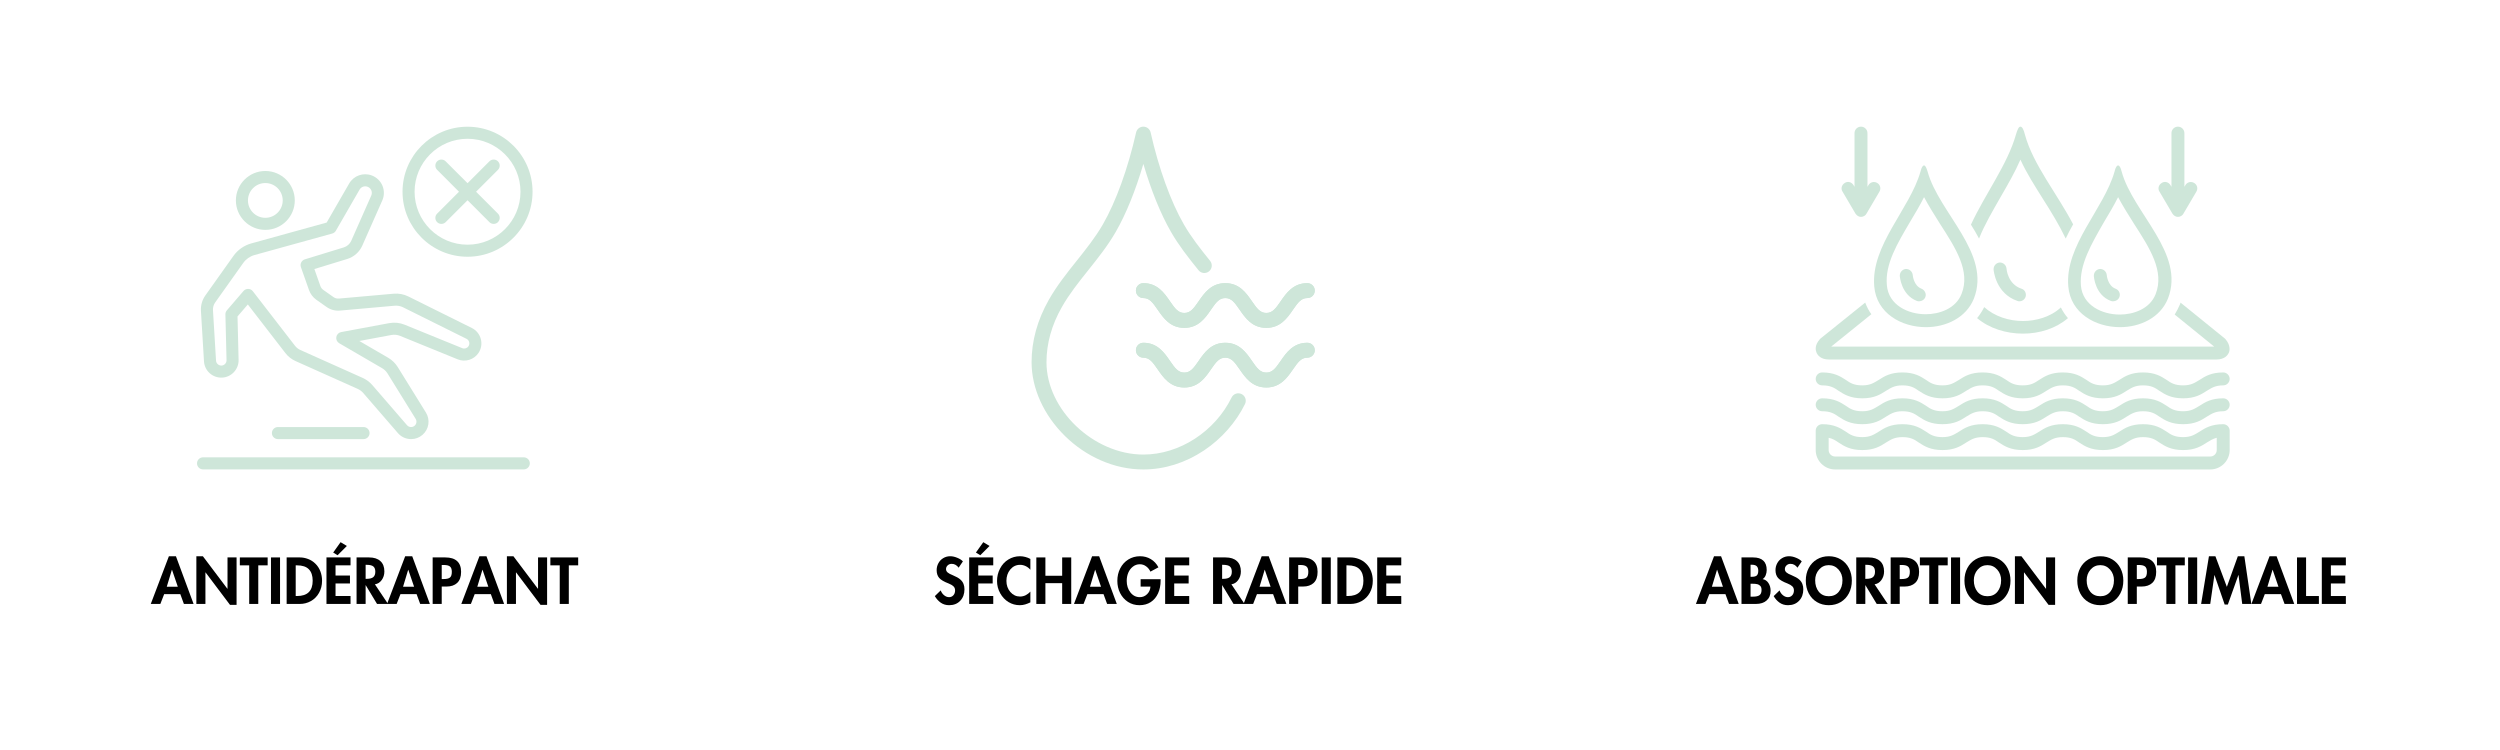 <svg xmlns="http://www.w3.org/2000/svg" xmlns:xlink="http://www.w3.org/1999/xlink" width="1000" zoomAndPan="magnify" viewBox="0 0 750 225" height="300" preserveAspectRatio="xMidYMid meet" version="1.0"><defs><g/><clipPath id="6c8432f6c0"><path d="M 59.102 137 L 159 137 L 159 140.746 L 59.102 140.746 Z M 59.102 137 " clip-rule="nonzero"/></clipPath><clipPath id="3d1629353d"><path d="M 120 38 L 159.602 38 L 159.602 78 L 120 78 Z M 120 38 " clip-rule="nonzero"/></clipPath><clipPath id="db15d7127d"><path d="M 309.465 37.996 L 374 37.996 L 374 140.746 L 309.465 140.746 Z M 309.465 37.996 " clip-rule="nonzero"/></clipPath><clipPath id="35207d5178"><path d="M 340 102 L 394.215 102 L 394.215 117 L 340 117 Z M 340 102 " clip-rule="nonzero"/></clipPath><clipPath id="a6a97a4df7"><path d="M 340 84 L 394.215 84 L 394.215 99 L 340 99 Z M 340 84 " clip-rule="nonzero"/></clipPath><clipPath id="f9cee1c55d"><path d="M 340 102 L 394.215 102 L 394.215 117 L 340 117 Z M 340 102 " clip-rule="nonzero"/></clipPath><clipPath id="40ae940e9f"><path d="M 340 84 L 394.215 84 L 394.215 99 L 340 99 Z M 340 84 " clip-rule="nonzero"/></clipPath><clipPath id="e5e03d6c7d"><path d="M 552 37.996 L 565 37.996 L 565 66 L 552 66 Z M 552 37.996 " clip-rule="nonzero"/></clipPath><clipPath id="dae7313fbf"><path d="M 647 37.996 L 660 37.996 L 660 66 L 647 66 Z M 647 37.996 " clip-rule="nonzero"/></clipPath><clipPath id="90111620f5"><path d="M 544.145 119 L 669 119 L 669 128 L 544.145 128 Z M 544.145 119 " clip-rule="nonzero"/></clipPath><clipPath id="3a024fb3e1"><path d="M 544.145 127 L 669 127 L 669 140.746 L 544.145 140.746 Z M 544.145 127 " clip-rule="nonzero"/></clipPath><clipPath id="e9f7ef20db"><path d="M 544.145 111 L 669 111 L 669 120 L 544.145 120 Z M 544.145 111 " clip-rule="nonzero"/></clipPath><clipPath id="f93814d4f3"><path d="M 544.145 90 L 669 90 L 669 108 L 544.145 108 Z M 544.145 90 " clip-rule="nonzero"/></clipPath><clipPath id="90b76c56f9"><path d="M 591 37.996 L 622 37.996 L 622 72 L 591 72 Z M 591 37.996 " clip-rule="nonzero"/></clipPath></defs><path fill="#cee6d9" d="M 79.602 68.965 C 84.473 68.965 88.434 65 88.434 60.129 C 88.434 55.258 84.473 51.297 79.602 51.297 C 74.73 51.297 70.766 55.258 70.766 60.129 C 70.766 65 74.73 68.965 79.602 68.965 Z M 79.602 54.914 C 82.477 54.914 84.816 57.254 84.816 60.129 C 84.816 63.004 82.477 65.344 79.602 65.344 C 76.727 65.344 74.387 63.004 74.387 60.129 C 74.387 57.254 76.727 54.914 79.602 54.914 Z M 79.602 54.914 " fill-opacity="1" fill-rule="nonzero"/><path fill="#cee6d9" d="M 61.602 88.641 C 60.652 89.98 60.18 91.621 60.281 93.266 L 61.195 108.41 C 61.371 111.246 63.742 113.371 66.566 113.289 C 69.395 113.191 71.645 110.805 71.578 107.969 L 71.254 94.934 L 74.348 91.34 L 85.629 105.934 C 86.414 106.957 87.457 107.777 88.641 108.309 L 107.32 116.672 C 107.953 116.957 108.504 117.367 108.961 117.891 L 119.371 129.926 C 120.285 130.984 121.559 131.621 122.953 131.719 C 123.078 131.73 123.207 131.734 123.332 131.734 C 124.59 131.734 125.793 131.289 126.75 130.457 C 128.703 128.766 129.133 125.945 127.77 123.75 L 119.336 110.137 C 118.621 108.98 117.621 108.008 116.449 107.324 L 107.797 102.293 L 117.41 100.5 C 118.297 100.336 119.207 100.43 120.047 100.77 L 137.309 107.801 C 139.555 108.719 142.172 107.922 143.531 105.914 C 144.367 104.68 144.629 103.145 144.246 101.703 C 143.867 100.266 142.887 99.059 141.551 98.398 L 122.527 88.949 C 121.148 88.266 119.609 87.973 118.086 88.113 L 101.66 89.57 C 101.094 89.617 100.527 89.469 100.066 89.141 L 96.992 86.973 C 96.582 86.684 96.281 86.281 96.113 85.812 L 94.316 80.711 L 104.195 77.684 C 106.195 77.066 107.832 75.613 108.684 73.695 L 114.688 60.133 C 115.309 58.734 115.324 57.125 114.734 55.715 C 114.145 54.305 112.988 53.188 111.559 52.645 C 108.977 51.664 106.109 52.691 104.734 55.078 L 97.992 66.77 L 75.395 73.02 C 73.234 73.617 71.324 74.953 70.027 76.781 Z M 72.977 78.879 C 73.797 77.727 74.996 76.883 76.359 76.508 L 99.676 70.059 C 100.133 69.934 100.523 69.633 100.758 69.219 L 107.867 56.887 C 108.352 56.047 109.359 55.684 110.273 56.027 C 110.785 56.223 111.184 56.605 111.395 57.113 C 111.605 57.613 111.598 58.168 111.379 58.668 L 105.379 72.227 C 104.953 73.188 104.133 73.914 103.133 74.223 L 91.449 77.805 C 90.977 77.949 90.586 78.281 90.367 78.723 C 90.141 79.16 90.109 79.672 90.273 80.137 L 92.699 87.016 C 93.117 88.195 93.879 89.203 94.902 89.93 L 97.98 92.098 C 99.141 92.918 100.543 93.301 101.98 93.176 L 118.406 91.715 C 119.281 91.641 120.137 91.805 120.914 92.188 L 139.941 101.641 C 140.348 101.84 140.633 102.191 140.75 102.629 C 140.863 103.066 140.789 103.512 140.535 103.887 C 140.125 104.488 139.344 104.723 138.676 104.449 L 121.41 97.418 C 119.93 96.816 118.316 96.652 116.746 96.945 L 102.344 99.625 C 101.602 99.766 101.023 100.352 100.895 101.098 C 100.766 101.84 101.113 102.59 101.766 102.969 L 114.629 110.453 C 115.289 110.84 115.855 111.387 116.262 112.043 L 124.695 125.656 C 125.113 126.332 124.98 127.199 124.379 127.723 C 124.055 128.004 123.656 128.141 123.211 128.109 C 122.781 128.082 122.391 127.883 122.105 127.559 L 111.695 115.52 C 110.891 114.594 109.918 113.871 108.801 113.371 L 90.117 105.004 C 89.48 104.719 88.918 104.277 88.492 103.723 L 75.852 87.371 C 75.52 86.938 75.012 86.68 74.469 86.668 C 73.895 86.668 73.395 86.895 73.051 87.297 L 68.059 93.102 C 67.766 93.441 67.609 93.879 67.621 94.324 L 67.961 108.055 C 67.98 108.918 67.297 109.641 66.441 109.672 C 65.605 109.688 64.859 109.051 64.809 108.191 L 63.891 93.047 C 63.844 92.227 64.078 91.406 64.555 90.734 Z M 72.977 78.879 " fill-opacity="1" fill-rule="nonzero"/><g clip-path="url(#6c8432f6c0)"><path fill="#cee6d9" d="M 59.102 139.012 C 59.102 140.008 59.91 140.82 60.91 140.82 L 157.137 140.82 C 158.137 140.82 158.945 140.008 158.945 139.012 C 158.945 138.012 158.137 137.199 157.137 137.199 L 60.91 137.199 C 59.91 137.199 59.102 138.012 59.102 139.012 Z M 59.102 139.012 " fill-opacity="1" fill-rule="nonzero"/></g><path fill="#cee6d9" d="M 131.137 66.645 C 131.492 66.996 131.953 67.172 132.418 67.172 C 132.879 67.172 133.344 66.996 133.695 66.645 L 140.262 60.078 L 146.824 66.645 C 147.176 66.996 147.641 67.172 148.102 67.172 C 148.566 67.172 149.031 66.996 149.383 66.645 C 150.09 65.938 150.09 64.793 149.383 64.086 L 142.82 57.52 L 149.383 50.957 C 150.09 50.25 150.09 49.105 149.383 48.398 C 148.676 47.691 147.531 47.691 146.824 48.398 L 140.262 54.961 L 133.695 48.398 C 132.988 47.691 131.844 47.691 131.137 48.398 C 130.43 49.105 130.43 50.25 131.137 50.957 L 137.699 57.52 L 131.137 64.086 C 130.43 64.793 130.43 65.938 131.137 66.645 Z M 131.137 66.645 " fill-opacity="1" fill-rule="nonzero"/><g clip-path="url(#3d1629353d)"><path fill="#cee6d9" d="M 140.262 77.023 C 151.016 77.023 159.766 68.273 159.766 57.52 C 159.766 46.766 151.016 38.016 140.262 38.016 C 129.508 38.016 120.758 46.766 120.758 57.52 C 120.758 68.273 129.508 77.023 140.262 77.023 Z M 140.262 41.633 C 149.02 41.633 156.145 48.762 156.145 57.52 C 156.145 66.277 149.02 73.406 140.262 73.406 C 131.5 73.406 124.375 66.281 124.375 57.52 C 124.375 48.762 131.5 41.633 140.262 41.633 Z M 140.262 41.633 " fill-opacity="1" fill-rule="nonzero"/></g><path fill="#cee6d9" d="M 83.379 128.113 C 82.379 128.113 81.57 128.926 81.57 129.926 C 81.57 130.922 82.379 131.734 83.379 131.734 L 109.059 131.734 C 110.059 131.734 110.867 130.922 110.867 129.926 C 110.867 128.926 110.059 128.113 109.059 128.113 Z M 83.379 128.113 " fill-opacity="1" fill-rule="nonzero"/><g fill="#000000" fill-opacity="1"><g transform="translate(45.404, 181.182)"><g><path d="M 7.375 -14.312 L 12.672 0 L 9.766 0 L 8.688 -2.938 L 3.844 -2.938 L 2.703 0 L -0.172 0 L 5.266 -14.312 Z M 4.625 -5.156 L 7.938 -5.156 L 6.203 -10.234 L 6.156 -10.234 Z M 4.625 -5.156 "/></g></g></g><g fill="#000000" fill-opacity="1"><g transform="translate(57.909, 181.182)"><g><path d="M 2.953 -14.312 L 10.297 -4.562 L 10.344 -4.562 L 10.344 -13.953 L 13.062 -13.953 L 13.062 0.281 L 11.094 0.281 L 3.75 -9.469 L 3.719 -9.469 L 3.719 0 L 1 0 L 1 -14.312 Z M 2.953 -14.312 "/></g></g></g><g fill="#000000" fill-opacity="1"><g transform="translate(71.95, 181.182)"><g><path d="M 8.344 -13.953 L 8.344 -11.578 L 5.531 -11.578 L 5.531 0 L 2.812 0 L 2.812 -11.578 L 0 -11.578 L 0 -13.953 Z M 8.344 -13.953 "/></g></g></g><g fill="#000000" fill-opacity="1"><g transform="translate(80.293, 181.182)"><g><path d="M 3.719 -13.953 L 3.719 0 L 1 0 L 1 -13.953 Z M 3.719 -13.953 "/></g></g></g><g fill="#000000" fill-opacity="1"><g transform="translate(84.992, 181.182)"><g><path d="M 4.969 -13.953 C 5.789 -13.953 6.613 -13.797 7.438 -13.484 C 8.258 -13.18 8.992 -12.707 9.641 -12.062 C 10.297 -11.414 10.789 -10.648 11.125 -9.766 C 11.457 -8.891 11.625 -7.953 11.625 -6.953 C 11.625 -5.609 11.32 -4.398 10.719 -3.328 C 10.125 -2.266 9.312 -1.441 8.281 -0.859 C 7.258 -0.285 6.148 0 4.953 0 L 1 0 L 1 -13.953 Z M 3.719 -2.375 L 4.109 -2.375 C 5.68 -2.375 6.859 -2.758 7.641 -3.531 C 8.422 -4.301 8.812 -5.445 8.812 -6.969 C 8.812 -8.477 8.426 -9.625 7.656 -10.406 C 6.895 -11.188 5.711 -11.578 4.109 -11.578 L 3.719 -11.578 Z M 3.719 -2.375 "/></g></g></g><g fill="#000000" fill-opacity="1"><g transform="translate(96.942, 181.182)"><g><path d="M 8.219 -13.953 L 8.219 -11.578 L 3.719 -11.578 L 3.719 -8.516 L 8.047 -8.516 L 8.047 -6.141 L 3.719 -6.141 L 3.719 -2.375 L 8.219 -2.375 L 8.219 0 L 1 0 L 1 -13.953 Z M 7.109 -17.391 L 4.328 -14.609 L 3.016 -15.422 L 5.234 -18.531 Z M 7.109 -17.391 "/></g></g></g><g fill="#000000" fill-opacity="1"><g transform="translate(105.969, 181.182)"><g><path d="M 4.75 -13.953 C 6.219 -13.953 7.348 -13.586 8.141 -12.859 C 8.941 -12.141 9.344 -11.102 9.344 -9.75 C 9.344 -8.758 9.07 -7.895 8.531 -7.156 C 8 -6.426 7.32 -6.004 6.5 -5.891 L 10.438 0 L 7.141 0 L 3.75 -5.625 L 3.719 -5.625 L 3.719 0 L 1 0 L 1 -13.953 Z M 3.719 -7.531 L 4.016 -7.531 C 4.953 -7.531 5.617 -7.703 6.016 -8.047 C 6.422 -8.391 6.625 -8.93 6.625 -9.672 C 6.625 -10.398 6.426 -10.926 6.031 -11.25 C 5.633 -11.57 4.973 -11.734 4.047 -11.734 L 3.719 -11.734 Z M 3.719 -7.531 "/></g></g></g><g fill="#000000" fill-opacity="1"><g transform="translate(116.291, 181.182)"><g><path d="M 7.375 -14.312 L 12.672 0 L 9.766 0 L 8.688 -2.938 L 3.844 -2.938 L 2.703 0 L -0.172 0 L 5.266 -14.312 Z M 4.625 -5.156 L 7.938 -5.156 L 6.203 -10.234 L 6.156 -10.234 Z M 4.625 -5.156 "/></g></g></g><g fill="#000000" fill-opacity="1"><g transform="translate(128.797, 181.182)"><g><path d="M 4.797 -13.953 C 6.359 -13.953 7.535 -13.586 8.328 -12.859 C 9.129 -12.141 9.531 -11.062 9.531 -9.625 C 9.531 -8.145 9.141 -7.039 8.359 -6.312 C 7.586 -5.582 6.52 -5.219 5.156 -5.219 L 3.719 -5.219 L 3.719 0 L 1 0 L 1 -13.953 Z M 3.719 -7.469 L 4.312 -7.469 C 5.164 -7.469 5.785 -7.613 6.172 -7.906 C 6.555 -8.195 6.75 -8.773 6.75 -9.641 C 6.75 -10.398 6.562 -10.93 6.188 -11.234 C 5.812 -11.535 5.195 -11.688 4.344 -11.688 L 3.719 -11.688 Z M 3.719 -7.469 "/></g></g></g><g fill="#000000" fill-opacity="1"><g transform="translate(138.564, 181.182)"><g><path d="M 7.375 -14.312 L 12.672 0 L 9.766 0 L 8.688 -2.938 L 3.844 -2.938 L 2.703 0 L -0.172 0 L 5.266 -14.312 Z M 4.625 -5.156 L 7.938 -5.156 L 6.203 -10.234 L 6.156 -10.234 Z M 4.625 -5.156 "/></g></g></g><g fill="#000000" fill-opacity="1"><g transform="translate(151.069, 181.182)"><g><path d="M 2.953 -14.312 L 10.297 -4.562 L 10.344 -4.562 L 10.344 -13.953 L 13.062 -13.953 L 13.062 0.281 L 11.094 0.281 L 3.75 -9.469 L 3.719 -9.469 L 3.719 0 L 1 0 L 1 -14.312 Z M 2.953 -14.312 "/></g></g></g><g fill="#000000" fill-opacity="1"><g transform="translate(165.11, 181.182)"><g><path d="M 8.344 -13.953 L 8.344 -11.578 L 5.531 -11.578 L 5.531 0 L 2.812 0 L 2.812 -11.578 L 0 -11.578 L 0 -13.953 Z M 8.344 -13.953 "/></g></g></g><g clip-path="url(#db15d7127d)"><path fill="#cee6d9" d="M 343.008 140.84 C 338.652 140.84 334.332 139.91 330.172 138.074 C 326.25 136.348 322.672 133.914 319.531 130.844 C 313.141 124.586 309.473 116.504 309.473 108.668 C 309.473 102.285 311.219 95.98 314.66 89.922 C 317.062 85.684 320.082 81.902 323 78.246 C 325.766 74.781 328.625 71.203 330.855 67.332 C 334.785 60.52 338.422 50.465 340.828 39.742 C 341.055 38.723 341.961 37.996 343.008 37.996 C 344.055 37.996 344.961 38.723 345.191 39.742 C 347.598 50.465 351.23 60.52 355.164 67.328 C 357.328 71.094 360.008 74.512 363.039 78.266 C 363.812 79.227 363.66 80.637 362.699 81.41 C 361.738 82.184 360.332 82.035 359.559 81.074 C 356.406 77.168 353.613 73.605 351.289 69.559 C 348.211 64.23 345.32 57.07 343.008 49.176 C 340.699 57.07 337.805 64.234 334.727 69.562 C 332.332 73.727 329.363 77.441 326.496 81.035 C 323.555 84.719 320.777 88.199 318.551 92.129 C 315.492 97.508 313.945 103.07 313.945 108.668 C 313.945 122.906 328.07 136.367 343.008 136.367 C 353.824 136.367 364.465 129.484 369.484 119.242 C 370.027 118.133 371.367 117.676 372.477 118.219 C 373.586 118.762 374.043 120.102 373.5 121.211 C 370.82 126.68 366.457 131.621 361.219 135.121 C 355.621 138.863 349.324 140.84 343.008 140.84 Z M 343.008 140.84 " fill-opacity="1" fill-rule="nonzero"/></g><g clip-path="url(#35207d5178)"><path fill="#cee6d9" d="M 379.891 116.246 C 375.641 116.246 373.566 113.23 371.898 110.805 C 370.359 108.57 369.398 107.305 367.59 107.305 C 365.777 107.305 364.82 108.57 363.285 110.805 C 361.617 113.23 359.543 116.246 355.293 116.246 C 351.047 116.246 348.973 113.23 347.309 110.805 C 345.773 108.57 344.816 107.305 343.008 107.305 C 341.773 107.305 340.773 106.301 340.773 105.066 C 340.773 103.832 341.773 102.832 343.008 102.832 C 347.258 102.832 349.328 105.848 350.992 108.273 C 352.531 110.508 353.488 111.773 355.293 111.773 C 357.102 111.773 358.062 110.508 359.598 108.273 C 361.266 105.848 363.34 102.832 367.59 102.832 C 371.84 102.832 373.914 105.848 375.582 108.273 C 377.121 110.508 378.078 111.773 379.891 111.773 C 381.703 111.773 382.664 110.508 384.203 108.273 C 385.867 105.848 387.945 102.832 392.195 102.832 C 393.43 102.832 394.43 103.832 394.43 105.066 C 394.43 106.301 393.43 107.305 392.195 107.305 C 390.383 107.305 389.426 108.57 387.887 110.805 C 386.219 113.23 384.145 116.246 379.891 116.246 Z M 379.891 116.246 " fill-opacity="1" fill-rule="nonzero"/></g><g clip-path="url(#a6a97a4df7)"><path fill="#cee6d9" d="M 379.891 98.359 C 375.641 98.359 373.566 95.344 371.898 92.922 C 370.359 90.684 369.398 89.418 367.59 89.418 C 365.777 89.418 364.82 90.684 363.285 92.918 C 361.617 95.344 359.543 98.359 355.293 98.359 C 351.047 98.359 348.973 95.344 347.309 92.918 C 345.773 90.684 344.816 89.418 343.008 89.418 C 341.773 89.418 340.773 88.418 340.773 87.184 C 340.773 85.945 341.773 84.945 343.008 84.945 C 347.258 84.945 349.328 87.965 350.992 90.387 C 352.531 92.625 353.488 93.891 355.293 93.891 C 357.102 93.891 358.062 92.625 359.598 90.387 C 361.266 87.961 363.34 84.945 367.59 84.945 C 371.84 84.945 373.914 87.961 375.582 90.387 C 377.121 92.625 378.078 93.891 379.891 93.891 C 381.703 93.891 382.664 92.625 384.203 90.387 C 385.867 87.961 387.945 84.945 392.195 84.945 C 393.43 84.945 394.43 85.945 394.43 87.184 C 394.43 88.418 393.43 89.418 392.195 89.418 C 390.383 89.418 389.426 90.684 387.887 92.922 C 386.219 95.344 384.145 98.359 379.891 98.359 Z M 379.891 98.359 " fill-opacity="1" fill-rule="nonzero"/></g><g clip-path="url(#f9cee1c55d)"><path fill="#cee6d9" d="M 379.891 116.246 C 375.641 116.246 373.566 113.23 371.898 110.805 C 370.359 108.57 369.398 107.305 367.59 107.305 C 365.777 107.305 364.82 108.57 363.285 110.805 C 361.617 113.23 359.543 116.246 355.293 116.246 C 351.047 116.246 348.973 113.23 347.309 110.805 C 345.773 108.57 344.816 107.305 343.008 107.305 C 341.773 107.305 340.773 106.301 340.773 105.066 C 340.773 103.832 341.773 102.832 343.008 102.832 C 347.258 102.832 349.328 105.848 350.992 108.273 C 352.531 110.508 353.488 111.773 355.293 111.773 C 357.102 111.773 358.062 110.508 359.598 108.273 C 361.266 105.848 363.34 102.832 367.59 102.832 C 371.84 102.832 373.914 105.848 375.582 108.273 C 377.121 110.508 378.078 111.773 379.891 111.773 C 381.703 111.773 382.664 110.508 384.203 108.273 C 385.867 105.848 387.945 102.832 392.195 102.832 C 393.43 102.832 394.43 103.832 394.43 105.066 C 394.43 106.301 393.43 107.305 392.195 107.305 C 390.383 107.305 389.426 108.57 387.887 110.805 C 386.219 113.23 384.145 116.246 379.891 116.246 Z M 379.891 116.246 " fill-opacity="1" fill-rule="nonzero"/></g><g clip-path="url(#40ae940e9f)"><path fill="#cee6d9" d="M 379.891 98.359 C 375.641 98.359 373.566 95.344 371.898 92.922 C 370.359 90.684 369.398 89.418 367.59 89.418 C 365.777 89.418 364.82 90.684 363.285 92.918 C 361.617 95.344 359.543 98.359 355.293 98.359 C 351.047 98.359 348.973 95.344 347.309 92.918 C 345.773 90.684 344.816 89.418 343.008 89.418 C 341.773 89.418 340.773 88.418 340.773 87.184 C 340.773 85.945 341.773 84.945 343.008 84.945 C 347.258 84.945 349.328 87.965 350.992 90.387 C 352.531 92.625 353.488 93.891 355.293 93.891 C 357.102 93.891 358.062 92.625 359.598 90.387 C 361.266 87.961 363.34 84.945 367.59 84.945 C 371.84 84.945 373.914 87.961 375.582 90.387 C 377.121 92.625 378.078 93.891 379.891 93.891 C 381.703 93.891 382.664 92.625 384.203 90.387 C 385.867 87.961 387.945 84.945 392.195 84.945 C 393.43 84.945 394.43 85.945 394.43 87.184 C 394.43 88.418 393.43 89.418 392.195 89.418 C 390.383 89.418 389.426 90.684 387.887 92.922 C 386.219 95.344 384.145 98.359 379.891 98.359 Z M 379.891 98.359 " fill-opacity="1" fill-rule="nonzero"/></g><g fill="#000000" fill-opacity="1"><g transform="translate(280.026, 181.182)"><g><path d="M 7.562 -10.875 C 7.301 -11.238 7 -11.52 6.656 -11.719 C 6.32 -11.926 5.926 -12.031 5.469 -12.031 C 5 -12.031 4.598 -11.875 4.266 -11.562 C 3.941 -11.25 3.781 -10.879 3.781 -10.453 C 3.781 -10.055 3.941 -9.719 4.266 -9.438 C 4.586 -9.164 5.07 -8.906 5.719 -8.656 C 6.82 -8.195 7.602 -7.758 8.062 -7.344 C 8.531 -6.926 8.852 -6.473 9.031 -5.984 C 9.219 -5.504 9.312 -4.977 9.312 -4.406 C 9.312 -2.988 8.891 -1.836 8.047 -0.953 C 7.211 -0.066 6.102 0.375 4.719 0.375 C 3.758 0.375 2.922 0.125 2.203 -0.375 C 1.492 -0.875 0.898 -1.531 0.422 -2.344 L 2.188 -4.062 C 2.395 -3.477 2.734 -2.992 3.203 -2.609 C 3.672 -2.223 4.172 -2.031 4.703 -2.031 C 5.211 -2.031 5.641 -2.219 5.984 -2.594 C 6.328 -2.969 6.5 -3.453 6.5 -4.047 C 6.5 -4.566 6.336 -4.977 6.016 -5.281 C 5.691 -5.594 5.219 -5.875 4.594 -6.125 C 3.195 -6.656 2.242 -7.211 1.734 -7.797 C 1.223 -8.391 0.969 -9.172 0.969 -10.141 C 0.969 -10.879 1.141 -11.566 1.484 -12.203 C 1.828 -12.848 2.312 -13.359 2.938 -13.734 C 3.57 -14.117 4.27 -14.312 5.031 -14.312 C 5.707 -14.312 6.414 -14.156 7.156 -13.844 C 7.906 -13.539 8.469 -13.18 8.844 -12.766 Z M 7.562 -10.875 "/></g></g></g><g fill="#000000" fill-opacity="1"><g transform="translate(289.756, 181.182)"><g><path d="M 8.219 -13.953 L 8.219 -11.578 L 3.719 -11.578 L 3.719 -8.516 L 8.047 -8.516 L 8.047 -6.141 L 3.719 -6.141 L 3.719 -2.375 L 8.219 -2.375 L 8.219 0 L 1 0 L 1 -13.953 Z M 7.109 -17.391 L 4.328 -14.609 L 3.016 -15.422 L 5.234 -18.531 Z M 7.109 -17.391 "/></g></g></g><g fill="#000000" fill-opacity="1"><g transform="translate(298.783, 181.182)"><g><path d="M 10.328 -10.25 C 9.941 -10.719 9.473 -11.082 8.922 -11.344 C 8.379 -11.602 7.82 -11.734 7.25 -11.734 C 6.062 -11.734 5.078 -11.266 4.297 -10.328 C 3.523 -9.391 3.141 -8.254 3.141 -6.922 C 3.141 -5.609 3.535 -4.492 4.328 -3.578 C 5.117 -2.672 6.086 -2.219 7.234 -2.219 C 7.828 -2.219 8.395 -2.352 8.938 -2.625 C 9.477 -2.906 9.941 -3.266 10.328 -3.703 L 10.328 -0.469 C 9.805 -0.219 9.289 -0.016 8.781 0.141 C 8.27 0.297 7.727 0.375 7.156 0.375 C 5.926 0.375 4.797 0.062 3.766 -0.562 C 2.734 -1.195 1.898 -2.082 1.266 -3.219 C 0.641 -4.352 0.328 -5.566 0.328 -6.859 C 0.328 -8.223 0.629 -9.477 1.234 -10.625 C 1.836 -11.781 2.664 -12.68 3.719 -13.328 C 4.781 -13.984 5.945 -14.312 7.219 -14.312 C 7.77 -14.312 8.305 -14.238 8.828 -14.094 C 9.359 -13.957 9.859 -13.758 10.328 -13.5 Z M 10.328 -10.25 "/></g></g></g><g fill="#000000" fill-opacity="1"><g transform="translate(309.901, 181.182)"><g><path d="M 3.719 -13.953 L 3.719 -8.453 L 8.75 -8.453 L 8.75 -13.953 L 11.469 -13.953 L 11.469 0 L 8.75 0 L 8.75 -6.234 L 3.719 -6.234 L 3.719 0 L 1 0 L 1 -13.953 Z M 3.719 -13.953 "/></g></g></g><g fill="#000000" fill-opacity="1"><g transform="translate(322.369, 181.182)"><g><path d="M 7.375 -14.312 L 12.672 0 L 9.766 0 L 8.688 -2.938 L 3.844 -2.938 L 2.703 0 L -0.172 0 L 5.266 -14.312 Z M 4.625 -5.156 L 7.938 -5.156 L 6.203 -10.234 L 6.156 -10.234 Z M 4.625 -5.156 "/></g></g></g><g fill="#000000" fill-opacity="1"><g transform="translate(334.874, 181.182)"><g><path d="M 10.25 -9.688 C 9.969 -10.32 9.547 -10.848 8.984 -11.266 C 8.422 -11.691 7.781 -11.906 7.062 -11.906 C 6.281 -11.906 5.582 -11.66 4.969 -11.172 C 4.363 -10.691 3.906 -10.078 3.594 -9.328 C 3.289 -8.578 3.141 -7.773 3.141 -6.922 C 3.141 -5.566 3.508 -4.41 4.25 -3.453 C 4.988 -2.504 5.93 -2.031 7.078 -2.031 C 7.922 -2.031 8.648 -2.332 9.266 -2.938 C 9.879 -3.551 10.211 -4.305 10.266 -5.203 L 7.312 -5.203 L 7.312 -7.422 L 13.312 -7.422 L 13.312 -7.031 C 13.312 -5.582 13.055 -4.301 12.547 -3.188 C 12.047 -2.07 11.316 -1.195 10.359 -0.562 C 9.41 0.062 8.281 0.375 6.969 0.375 C 5.688 0.375 4.535 0.047 3.516 -0.609 C 2.504 -1.273 1.719 -2.16 1.156 -3.266 C 0.602 -4.379 0.328 -5.598 0.328 -6.922 C 0.328 -8.297 0.613 -9.539 1.188 -10.656 C 1.758 -11.781 2.566 -12.672 3.609 -13.328 C 4.66 -13.984 5.836 -14.312 7.141 -14.312 C 8.336 -14.312 9.41 -14.023 10.359 -13.453 C 11.316 -12.891 12.082 -12.066 12.656 -10.984 Z M 10.25 -9.688 "/></g></g></g><g fill="#000000" fill-opacity="1"><g transform="translate(348.545, 181.182)"><g><path d="M 8.219 -13.953 L 8.219 -11.578 L 3.719 -11.578 L 3.719 -8.516 L 8.047 -8.516 L 8.047 -6.141 L 3.719 -6.141 L 3.719 -2.375 L 8.219 -2.375 L 8.219 0 L 1 0 L 1 -13.953 Z M 8.219 -13.953 "/></g></g></g><g fill="#000000" fill-opacity="1"><g transform="translate(357.572, 181.182)"><g/></g></g><g fill="#000000" fill-opacity="1"><g transform="translate(362.919, 181.182)"><g><path d="M 4.75 -13.953 C 6.219 -13.953 7.348 -13.586 8.141 -12.859 C 8.941 -12.141 9.344 -11.102 9.344 -9.75 C 9.344 -8.758 9.07 -7.895 8.531 -7.156 C 8 -6.426 7.32 -6.004 6.5 -5.891 L 10.438 0 L 7.141 0 L 3.75 -5.625 L 3.719 -5.625 L 3.719 0 L 1 0 L 1 -13.953 Z M 3.719 -7.531 L 4.016 -7.531 C 4.953 -7.531 5.617 -7.703 6.016 -8.047 C 6.422 -8.391 6.625 -8.93 6.625 -9.672 C 6.625 -10.398 6.426 -10.926 6.031 -11.25 C 5.633 -11.57 4.973 -11.734 4.047 -11.734 L 3.719 -11.734 Z M 3.719 -7.531 "/></g></g></g><g fill="#000000" fill-opacity="1"><g transform="translate(373.241, 181.182)"><g><path d="M 7.375 -14.312 L 12.672 0 L 9.766 0 L 8.688 -2.938 L 3.844 -2.938 L 2.703 0 L -0.172 0 L 5.266 -14.312 Z M 4.625 -5.156 L 7.938 -5.156 L 6.203 -10.234 L 6.156 -10.234 Z M 4.625 -5.156 "/></g></g></g><g fill="#000000" fill-opacity="1"><g transform="translate(385.746, 181.182)"><g><path d="M 4.797 -13.953 C 6.359 -13.953 7.535 -13.586 8.328 -12.859 C 9.129 -12.141 9.531 -11.062 9.531 -9.625 C 9.531 -8.145 9.141 -7.039 8.359 -6.312 C 7.586 -5.582 6.52 -5.219 5.156 -5.219 L 3.719 -5.219 L 3.719 0 L 1 0 L 1 -13.953 Z M 3.719 -7.469 L 4.312 -7.469 C 5.164 -7.469 5.785 -7.613 6.172 -7.906 C 6.555 -8.195 6.75 -8.773 6.75 -9.641 C 6.75 -10.398 6.562 -10.93 6.188 -11.234 C 5.812 -11.535 5.195 -11.688 4.344 -11.688 L 3.719 -11.688 Z M 3.719 -7.469 "/></g></g></g><g fill="#000000" fill-opacity="1"><g transform="translate(395.513, 181.182)"><g><path d="M 3.719 -13.953 L 3.719 0 L 1 0 L 1 -13.953 Z M 3.719 -13.953 "/></g></g></g><g fill="#000000" fill-opacity="1"><g transform="translate(400.212, 181.182)"><g><path d="M 4.969 -13.953 C 5.789 -13.953 6.613 -13.797 7.438 -13.484 C 8.258 -13.18 8.992 -12.707 9.641 -12.062 C 10.297 -11.414 10.789 -10.648 11.125 -9.766 C 11.457 -8.891 11.625 -7.953 11.625 -6.953 C 11.625 -5.609 11.32 -4.398 10.719 -3.328 C 10.125 -2.266 9.312 -1.441 8.281 -0.859 C 7.258 -0.285 6.148 0 4.953 0 L 1 0 L 1 -13.953 Z M 3.719 -2.375 L 4.109 -2.375 C 5.68 -2.375 6.859 -2.758 7.641 -3.531 C 8.422 -4.301 8.812 -5.445 8.812 -6.969 C 8.812 -8.477 8.426 -9.625 7.656 -10.406 C 6.895 -11.188 5.711 -11.578 4.109 -11.578 L 3.719 -11.578 Z M 3.719 -2.375 "/></g></g></g><g fill="#000000" fill-opacity="1"><g transform="translate(412.162, 181.182)"><g><path d="M 8.219 -13.953 L 8.219 -11.578 L 3.719 -11.578 L 3.719 -8.516 L 8.047 -8.516 L 8.047 -6.141 L 3.719 -6.141 L 3.719 -2.375 L 8.219 -2.375 L 8.219 0 L 1 0 L 1 -13.953 Z M 8.219 -13.953 "/></g></g></g><g clip-path="url(#e5e03d6c7d)"><path fill="#cee6d9" d="M 558.297 37.996 C 557.23 37.996 556.355 38.867 556.355 39.938 L 556.355 56.043 L 556.066 55.559 C 555.48 54.586 554.316 54.297 553.445 54.879 C 552.477 55.461 552.184 56.625 552.766 57.496 L 556.648 64.094 C 557.035 64.676 557.617 65.066 558.297 65.066 C 558.977 65.066 559.656 64.676 559.945 64.094 L 563.828 57.496 C 564.41 56.527 564.02 55.363 563.148 54.879 C 562.176 54.297 561.012 54.684 560.527 55.559 L 560.238 56.043 L 560.238 39.938 C 560.238 38.867 559.363 37.996 558.297 37.996 Z M 558.297 37.996 " fill-opacity="1" fill-rule="nonzero"/></g><g clip-path="url(#dae7313fbf)"><path fill="#cee6d9" d="M 653.379 37.996 C 652.312 37.996 651.438 38.867 651.438 39.938 L 651.438 56.043 L 651.145 55.559 C 650.562 54.586 649.398 54.297 648.527 54.879 C 647.555 55.461 647.266 56.625 647.848 57.496 L 651.73 64.094 C 652.117 64.676 652.699 65.066 653.379 65.066 C 654.059 65.066 654.734 64.676 655.027 64.094 L 658.91 57.496 C 659.492 56.527 659.102 55.363 658.23 54.879 C 657.258 54.297 656.094 54.684 655.609 55.559 L 655.32 56.043 L 655.32 39.938 C 655.32 38.867 654.445 37.996 653.379 37.996 Z M 653.379 37.996 " fill-opacity="1" fill-rule="nonzero"/></g><g clip-path="url(#90111620f5)"><path fill="#cee6d9" d="M 666.961 119.496 C 663.371 119.496 661.527 120.66 659.879 121.727 C 658.422 122.598 657.355 123.375 654.93 123.375 C 652.504 123.375 651.34 122.695 649.98 121.727 C 648.332 120.66 646.488 119.496 642.898 119.496 C 639.309 119.496 637.465 120.66 635.816 121.727 C 634.363 122.598 633.293 123.375 630.867 123.375 C 628.441 123.375 627.277 122.695 625.922 121.727 C 624.27 120.66 622.43 119.496 618.84 119.496 C 615.25 119.496 613.406 120.66 611.754 121.727 C 610.301 122.598 609.234 123.375 606.809 123.375 C 604.383 123.375 603.219 122.695 601.859 121.727 C 600.211 120.66 598.367 119.496 594.777 119.496 C 591.188 119.496 589.344 120.66 587.695 121.727 C 586.238 122.598 585.172 123.375 582.746 123.375 C 580.32 123.375 579.156 122.695 577.797 121.727 C 576.148 120.66 574.305 119.496 570.715 119.496 C 567.125 119.496 565.281 120.66 563.633 121.727 C 562.176 122.598 561.109 123.375 558.684 123.375 C 556.258 123.375 555.094 122.695 553.734 121.727 C 552.086 120.66 550.242 119.496 546.652 119.496 C 545.586 119.496 544.711 120.367 544.711 121.434 C 544.711 122.504 545.586 123.375 546.652 123.375 C 549.078 123.375 550.242 124.055 551.602 125.023 C 553.25 126.094 555.094 127.258 558.684 127.258 C 562.273 127.258 564.117 126.094 565.766 125.023 C 567.223 124.152 568.289 123.375 570.715 123.375 C 573.141 123.375 574.305 124.055 575.664 125.023 C 577.312 126.094 579.156 127.258 582.746 127.258 C 586.336 127.258 588.18 126.094 589.828 125.023 C 591.285 124.152 592.352 123.375 594.777 123.375 C 597.203 123.375 598.367 124.055 599.723 125.023 C 601.375 126.094 603.219 127.258 606.809 127.258 C 610.398 127.258 612.242 126.094 613.891 125.023 C 615.344 124.152 616.414 123.375 618.84 123.375 C 621.262 123.375 622.43 124.055 623.785 125.023 C 625.434 126.094 627.277 127.258 630.867 127.258 C 634.457 127.258 636.301 126.094 637.953 125.023 C 639.406 124.152 640.473 123.375 642.898 123.375 C 645.324 123.375 646.488 124.055 647.848 125.023 C 649.496 126.094 651.34 127.258 654.93 127.258 C 658.52 127.258 660.363 126.094 662.012 125.023 C 663.469 124.152 664.535 123.375 666.961 123.375 C 668.027 123.375 668.902 122.504 668.902 121.434 C 668.902 120.367 668.027 119.496 666.961 119.496 Z M 666.961 119.496 " fill-opacity="1" fill-rule="nonzero"/></g><g clip-path="url(#3a024fb3e1)"><path fill="#cee6d9" d="M 666.961 127.258 C 663.371 127.258 661.527 128.422 659.879 129.488 C 658.422 130.359 657.355 131.137 654.93 131.137 C 652.504 131.137 651.34 130.457 649.98 129.488 C 648.332 128.422 646.488 127.258 642.898 127.258 C 639.309 127.258 637.465 128.422 635.816 129.488 C 634.363 130.359 633.293 131.137 630.867 131.137 C 628.441 131.137 627.277 130.457 625.922 129.488 C 624.27 128.422 622.43 127.258 618.84 127.258 C 615.25 127.258 613.406 128.422 611.754 129.488 C 610.301 130.359 609.234 131.137 606.809 131.137 C 604.383 131.137 603.219 130.457 601.859 129.488 C 600.211 128.422 598.367 127.258 594.777 127.258 C 591.188 127.258 589.344 128.422 587.695 129.488 C 586.238 130.359 585.172 131.137 582.746 131.137 C 580.32 131.137 579.156 130.457 577.797 129.488 C 576.148 128.422 574.305 127.258 570.715 127.258 C 567.125 127.258 565.281 128.422 563.633 129.488 C 562.176 130.359 561.109 131.137 558.684 131.137 C 556.258 131.137 555.094 130.457 553.734 129.488 C 552.086 128.422 550.242 127.258 546.652 127.258 C 545.586 127.258 544.711 128.129 544.711 129.195 L 544.711 135.02 C 544.711 138.219 547.332 140.84 550.535 140.84 L 663.082 140.84 C 666.281 140.84 668.902 138.219 668.902 135.02 L 668.902 129.195 C 668.902 128.129 668.027 127.258 666.961 127.258 Z M 665.02 135.02 C 665.02 136.086 664.148 136.957 663.082 136.957 L 550.535 136.957 C 549.469 136.957 548.594 136.086 548.594 135.02 L 548.594 131.332 C 549.855 131.621 550.633 132.105 551.602 132.785 C 553.25 133.855 555.094 135.02 558.684 135.02 C 562.273 135.02 564.117 133.855 565.766 132.785 C 567.223 131.914 568.289 131.137 570.715 131.137 C 573.141 131.137 574.305 131.816 575.664 132.785 C 577.312 133.855 579.156 135.02 582.746 135.02 C 586.336 135.02 588.18 133.855 589.828 132.785 C 591.285 131.914 592.352 131.137 594.777 131.137 C 597.203 131.137 598.367 131.816 599.723 132.785 C 601.375 133.855 603.219 135.02 606.809 135.02 C 610.398 135.02 612.242 133.855 613.891 132.785 C 615.344 131.914 616.414 131.137 618.84 131.137 C 621.262 131.137 622.43 131.816 623.785 132.785 C 625.434 133.855 627.277 135.02 630.867 135.02 C 634.457 135.02 636.301 133.855 637.953 132.785 C 639.406 131.914 640.473 131.137 642.898 131.137 C 645.324 131.137 646.488 131.816 647.848 132.785 C 649.496 133.855 651.34 135.02 654.93 135.02 C 658.52 135.02 660.363 133.855 662.012 132.785 C 662.984 132.203 663.855 131.621 665.02 131.332 Z M 665.02 135.02 " fill-opacity="1" fill-rule="nonzero"/></g><g clip-path="url(#e9f7ef20db)"><path fill="#cee6d9" d="M 666.961 111.734 C 663.371 111.734 661.527 112.898 659.879 113.965 C 658.422 114.836 657.355 115.613 654.93 115.613 C 652.504 115.613 651.34 114.934 649.98 113.965 C 648.332 112.898 646.488 111.734 642.898 111.734 C 639.309 111.734 637.465 112.898 635.816 113.965 C 634.363 114.836 633.293 115.613 630.867 115.613 C 628.441 115.613 627.277 114.934 625.922 113.965 C 624.27 112.898 622.43 111.734 618.84 111.734 C 615.25 111.734 613.406 112.898 611.754 113.965 C 610.301 114.934 609.234 115.613 606.809 115.613 C 604.383 115.613 603.219 114.934 601.859 113.965 C 600.211 112.898 598.367 111.734 594.777 111.734 C 591.188 111.734 589.344 112.898 587.695 113.965 C 586.238 114.836 585.172 115.613 582.746 115.613 C 580.32 115.613 579.156 114.934 577.797 113.965 C 576.148 112.898 574.305 111.734 570.715 111.734 C 567.125 111.734 565.281 112.898 563.633 113.965 C 562.176 114.836 561.109 115.613 558.684 115.613 C 556.258 115.613 555.094 114.934 553.734 113.965 C 552.086 112.898 550.242 111.734 546.652 111.734 C 545.586 111.734 544.711 112.605 544.711 113.672 C 544.711 114.742 545.586 115.613 546.652 115.613 C 549.078 115.613 550.242 116.293 551.602 117.262 C 553.25 118.332 555.094 119.496 558.684 119.496 C 562.273 119.496 564.117 118.332 565.766 117.262 C 567.223 116.391 568.289 115.613 570.715 115.613 C 573.141 115.613 574.305 116.293 575.664 117.262 C 577.312 118.332 579.156 119.496 582.746 119.496 C 586.336 119.496 588.18 118.332 589.828 117.262 C 591.285 116.391 592.352 115.613 594.777 115.613 C 597.203 115.613 598.367 116.293 599.723 117.262 C 601.375 118.332 603.219 119.496 606.809 119.496 C 610.398 119.496 612.242 118.332 613.891 117.262 C 615.344 116.391 616.414 115.613 618.84 115.613 C 621.262 115.613 622.43 116.293 623.785 117.262 C 625.434 118.332 627.277 119.496 630.867 119.496 C 634.457 119.496 636.301 118.332 637.953 117.262 C 639.406 116.391 640.473 115.613 642.898 115.613 C 645.324 115.613 646.488 116.293 647.848 117.262 C 649.496 118.332 651.34 119.496 654.93 119.496 C 658.52 119.496 660.363 118.332 662.012 117.262 C 663.469 116.391 664.535 115.613 666.961 115.613 C 668.027 115.613 668.902 114.742 668.902 113.672 C 668.902 112.605 668.027 111.734 666.961 111.734 Z M 666.961 111.734 " fill-opacity="1" fill-rule="nonzero"/></g><path fill="#cee6d9" d="M 605.836 90.387 C 606.613 90.387 607.391 89.902 607.68 89.031 C 607.973 88.059 607.488 86.895 606.418 86.605 C 602.344 85.246 601.957 80.781 601.957 80.59 C 601.859 79.52 600.984 78.746 599.918 78.746 C 598.852 78.844 598.074 79.715 598.074 80.781 C 598.074 81.074 598.656 88.059 605.254 90.289 C 605.449 90.387 605.645 90.387 605.836 90.387 Z M 605.836 90.387 " fill-opacity="1" fill-rule="nonzero"/><path fill="#cee6d9" d="M 620.488 85.926 C 621.168 93.977 628.637 98.148 636.012 98.148 C 642.027 98.148 648.043 95.336 650.371 89.613 C 655.707 76.027 639.891 63.902 636.496 51.48 C 636.203 50.219 635.816 49.637 635.43 49.637 C 635.039 49.637 634.652 50.219 634.363 51.48 C 631.16 62.738 619.422 73.602 620.488 85.926 Z M 631.258 66.52 C 632.711 64.094 634.168 61.668 635.43 59.148 C 636.883 61.863 638.535 64.484 640.184 67.102 C 644.938 74.477 649.398 81.363 646.684 88.254 C 644.938 92.715 639.988 94.367 635.914 94.367 C 630.676 94.367 624.758 91.648 624.27 85.633 C 623.785 79.328 627.473 73.117 631.258 66.52 Z M 631.258 66.52 " fill-opacity="1" fill-rule="nonzero"/><path fill="#cee6d9" d="M 633.293 90.289 C 633.488 90.387 633.781 90.387 633.973 90.387 C 634.75 90.387 635.527 89.902 635.816 89.125 C 636.203 88.156 635.719 86.992 634.652 86.605 C 632.324 85.73 632.031 82.625 632.031 82.527 C 631.938 81.461 631.062 80.684 629.996 80.684 C 628.93 80.781 628.152 81.656 628.152 82.723 C 628.152 83.016 628.539 88.543 633.293 90.289 Z M 633.293 90.289 " fill-opacity="1" fill-rule="nonzero"/><path fill="#cee6d9" d="M 577.215 49.637 C 576.828 49.637 576.438 50.219 576.148 51.48 C 572.945 62.738 561.207 73.602 562.273 85.926 C 562.953 93.977 570.422 98.148 577.797 98.148 C 583.812 98.148 589.828 95.336 592.156 89.613 C 597.492 76.027 581.68 63.902 578.281 51.48 C 577.895 50.219 577.602 49.637 577.215 49.637 Z M 588.469 88.156 C 586.723 92.621 581.777 94.27 577.699 94.27 C 572.461 94.27 566.543 91.551 566.059 85.535 C 565.477 79.23 569.164 73.117 573.043 66.52 C 574.5 64.094 575.953 61.668 577.215 59.148 C 578.672 61.863 580.32 64.484 581.969 67.102 C 586.723 74.477 591.188 81.363 588.469 88.156 Z M 588.469 88.156 " fill-opacity="1" fill-rule="nonzero"/><path fill="#cee6d9" d="M 576.438 86.605 C 574.109 85.73 573.82 82.625 573.82 82.527 C 573.723 81.461 572.848 80.684 571.781 80.684 C 570.715 80.781 569.938 81.656 569.938 82.723 C 569.938 82.918 570.328 88.449 575.082 90.289 C 575.273 90.387 575.566 90.387 575.762 90.387 C 576.535 90.387 577.312 89.902 577.602 89.125 C 577.992 88.156 577.41 86.992 576.438 86.605 Z M 576.438 86.605 " fill-opacity="1" fill-rule="nonzero"/><g clip-path="url(#f93814d4f3)"><path fill="#cee6d9" d="M 548.691 107.852 L 664.922 107.852 C 667.445 107.852 668.32 106.492 668.609 105.91 C 668.902 105.328 669.289 103.68 667.641 101.738 C 667.543 101.641 667.445 101.547 667.445 101.547 L 654.152 90.777 C 654.152 90.871 654.059 90.969 654.059 91.164 C 653.57 92.328 652.988 93.395 652.406 94.367 L 664.246 103.973 L 549.371 103.973 L 561.402 94.27 C 560.625 93.203 560.043 92.039 559.559 90.777 L 546.168 101.547 C 546.07 101.641 545.973 101.738 545.973 101.738 C 544.227 103.68 544.711 105.23 545.004 105.91 C 545.297 106.492 546.168 107.852 548.691 107.852 Z M 548.691 107.852 " fill-opacity="1" fill-rule="nonzero"/></g><g clip-path="url(#90b76c56f9)"><path fill="#cee6d9" d="M 593.711 71.566 C 595.359 67.395 597.785 63.32 600.211 59.051 C 602.344 55.363 604.48 51.676 606.129 47.891 C 607.973 51.969 610.492 55.848 612.918 59.73 C 615.441 63.707 617.867 67.684 619.711 71.566 C 620.391 70.109 621.168 68.656 621.941 67.297 C 617.188 58.176 609.91 49.348 607.488 40.422 C 607.098 38.773 606.613 37.996 606.129 37.996 C 605.645 37.996 605.254 38.773 604.77 40.422 C 602.246 49.348 595.551 58.176 591.285 67.395 C 592.156 68.75 592.934 70.109 593.711 71.566 Z M 593.711 71.566 " fill-opacity="1" fill-rule="nonzero"/></g><path fill="#cee6d9" d="M 593.129 95.434 C 596.812 98.539 601.859 100.09 606.902 100.09 C 611.852 100.09 616.801 98.539 620.391 95.434 C 619.516 94.461 618.84 93.395 618.254 92.23 C 615.152 95.141 610.688 96.305 606.902 96.305 C 602.73 96.305 598.367 94.949 595.262 92.133 C 594.68 93.297 594 94.367 593.129 95.434 Z M 593.129 95.434 " fill-opacity="1" fill-rule="nonzero"/><g fill="#000000" fill-opacity="1"><g transform="translate(508.944, 181.182)"><g><path d="M 7.375 -14.312 L 12.672 0 L 9.766 0 L 8.688 -2.938 L 3.844 -2.938 L 2.703 0 L -0.172 0 L 5.266 -14.312 Z M 4.625 -5.156 L 7.938 -5.156 L 6.203 -10.234 L 6.156 -10.234 Z M 4.625 -5.156 "/></g></g></g><g fill="#000000" fill-opacity="1"><g transform="translate(521.449, 181.182)"><g><path d="M 4.484 -13.953 C 5.836 -13.953 6.852 -13.633 7.531 -13 C 8.219 -12.375 8.562 -11.43 8.562 -10.172 C 8.562 -9.648 8.461 -9.133 8.266 -8.625 C 8.078 -8.125 7.77 -7.734 7.344 -7.453 C 8.094 -7.305 8.676 -6.906 9.094 -6.25 C 9.52 -5.594 9.734 -4.828 9.734 -3.953 C 9.734 -2.711 9.336 -1.742 8.547 -1.047 C 7.766 -0.348 6.691 0 5.328 0 L 1 0 L 1 -13.953 Z M 3.719 -8.141 L 4.047 -8.141 C 4.785 -8.141 5.301 -8.273 5.594 -8.547 C 5.883 -8.828 6.031 -9.301 6.031 -9.969 C 6.031 -10.562 5.879 -11.008 5.578 -11.312 C 5.285 -11.613 4.77 -11.766 4.031 -11.766 L 3.719 -11.766 Z M 3.719 -2.188 L 4.484 -2.188 C 5.379 -2.188 6.023 -2.336 6.422 -2.641 C 6.816 -2.941 7.016 -3.457 7.016 -4.188 C 7.016 -4.75 6.883 -5.16 6.625 -5.422 C 6.363 -5.68 6.078 -5.848 5.766 -5.922 C 5.41 -6.016 4.922 -6.062 4.297 -6.062 L 3.719 -6.062 Z M 3.719 -2.188 "/></g></g></g><g fill="#000000" fill-opacity="1"><g transform="translate(531.679, 181.182)"><g><path d="M 7.562 -10.875 C 7.301 -11.238 7 -11.52 6.656 -11.719 C 6.32 -11.926 5.926 -12.031 5.469 -12.031 C 5 -12.031 4.598 -11.875 4.266 -11.562 C 3.941 -11.25 3.781 -10.879 3.781 -10.453 C 3.781 -10.055 3.941 -9.719 4.266 -9.438 C 4.586 -9.164 5.07 -8.906 5.719 -8.656 C 6.82 -8.195 7.602 -7.758 8.062 -7.344 C 8.531 -6.926 8.852 -6.473 9.031 -5.984 C 9.219 -5.504 9.312 -4.977 9.312 -4.406 C 9.312 -2.988 8.891 -1.836 8.047 -0.953 C 7.211 -0.066 6.102 0.375 4.719 0.375 C 3.758 0.375 2.922 0.125 2.203 -0.375 C 1.492 -0.875 0.898 -1.531 0.422 -2.344 L 2.188 -4.062 C 2.395 -3.477 2.734 -2.992 3.203 -2.609 C 3.672 -2.223 4.172 -2.031 4.703 -2.031 C 5.211 -2.031 5.641 -2.219 5.984 -2.594 C 6.328 -2.969 6.5 -3.453 6.5 -4.047 C 6.5 -4.566 6.336 -4.977 6.016 -5.281 C 5.691 -5.594 5.219 -5.875 4.594 -6.125 C 3.195 -6.656 2.242 -7.211 1.734 -7.797 C 1.223 -8.391 0.969 -9.172 0.969 -10.141 C 0.969 -10.879 1.141 -11.566 1.484 -12.203 C 1.828 -12.848 2.312 -13.359 2.938 -13.734 C 3.57 -14.117 4.27 -14.312 5.031 -14.312 C 5.707 -14.312 6.414 -14.156 7.156 -13.844 C 7.906 -13.539 8.469 -13.18 8.844 -12.766 Z M 7.562 -10.875 "/></g></g></g><g fill="#000000" fill-opacity="1"><g transform="translate(541.41, 181.182)"><g><path d="M 0.328 -7 C 0.328 -8.406 0.617 -9.66 1.203 -10.766 C 1.797 -11.879 2.617 -12.75 3.672 -13.375 C 4.723 -14 5.91 -14.312 7.234 -14.312 C 8.578 -14.312 9.781 -13.988 10.844 -13.344 C 11.906 -12.695 12.719 -11.816 13.281 -10.703 C 13.852 -9.586 14.141 -8.352 14.141 -7 C 14.141 -5.57 13.844 -4.297 13.25 -3.172 C 12.664 -2.055 11.852 -1.188 10.812 -0.562 C 9.77 0.062 8.578 0.375 7.234 0.375 C 5.91 0.375 4.727 0.066 3.688 -0.547 C 2.645 -1.16 1.82 -2.031 1.219 -3.156 C 0.625 -4.289 0.328 -5.57 0.328 -7 Z M 7.219 -11.641 C 6.051 -11.641 5.078 -11.191 4.297 -10.297 C 3.523 -9.41 3.141 -8.348 3.141 -7.109 C 3.141 -5.711 3.504 -4.562 4.234 -3.656 C 4.973 -2.758 5.973 -2.312 7.234 -2.312 C 8.492 -2.312 9.488 -2.758 10.219 -3.656 C 10.957 -4.562 11.328 -5.711 11.328 -7.109 C 11.328 -8.359 10.938 -9.426 10.156 -10.312 C 9.375 -11.195 8.395 -11.641 7.219 -11.641 Z M 7.219 -11.641 "/></g></g></g><g fill="#000000" fill-opacity="1"><g transform="translate(555.876, 181.182)"><g><path d="M 4.75 -13.953 C 6.219 -13.953 7.348 -13.586 8.141 -12.859 C 8.941 -12.141 9.344 -11.102 9.344 -9.75 C 9.344 -8.758 9.07 -7.895 8.531 -7.156 C 8 -6.426 7.32 -6.004 6.5 -5.891 L 10.438 0 L 7.141 0 L 3.75 -5.625 L 3.719 -5.625 L 3.719 0 L 1 0 L 1 -13.953 Z M 3.719 -7.531 L 4.016 -7.531 C 4.953 -7.531 5.617 -7.703 6.016 -8.047 C 6.422 -8.391 6.625 -8.93 6.625 -9.672 C 6.625 -10.398 6.426 -10.926 6.031 -11.25 C 5.633 -11.57 4.973 -11.734 4.047 -11.734 L 3.719 -11.734 Z M 3.719 -7.531 "/></g></g></g><g fill="#000000" fill-opacity="1"><g transform="translate(566.198, 181.182)"><g><path d="M 4.797 -13.953 C 6.359 -13.953 7.535 -13.586 8.328 -12.859 C 9.129 -12.141 9.531 -11.062 9.531 -9.625 C 9.531 -8.145 9.141 -7.039 8.359 -6.312 C 7.586 -5.582 6.52 -5.219 5.156 -5.219 L 3.719 -5.219 L 3.719 0 L 1 0 L 1 -13.953 Z M 3.719 -7.469 L 4.312 -7.469 C 5.164 -7.469 5.785 -7.613 6.172 -7.906 C 6.555 -8.195 6.75 -8.773 6.75 -9.641 C 6.75 -10.398 6.562 -10.93 6.188 -11.234 C 5.812 -11.535 5.195 -11.688 4.344 -11.688 L 3.719 -11.688 Z M 3.719 -7.469 "/></g></g></g><g fill="#000000" fill-opacity="1"><g transform="translate(575.965, 181.182)"><g><path d="M 8.344 -13.953 L 8.344 -11.578 L 5.531 -11.578 L 5.531 0 L 2.812 0 L 2.812 -11.578 L 0 -11.578 L 0 -13.953 Z M 8.344 -13.953 "/></g></g></g><g fill="#000000" fill-opacity="1"><g transform="translate(584.308, 181.182)"><g><path d="M 3.719 -13.953 L 3.719 0 L 1 0 L 1 -13.953 Z M 3.719 -13.953 "/></g></g></g><g fill="#000000" fill-opacity="1"><g transform="translate(589.007, 181.182)"><g><path d="M 0.328 -7 C 0.328 -8.406 0.617 -9.66 1.203 -10.766 C 1.797 -11.879 2.617 -12.75 3.672 -13.375 C 4.723 -14 5.91 -14.312 7.234 -14.312 C 8.578 -14.312 9.781 -13.988 10.844 -13.344 C 11.906 -12.695 12.719 -11.816 13.281 -10.703 C 13.852 -9.586 14.141 -8.352 14.141 -7 C 14.141 -5.57 13.844 -4.297 13.25 -3.172 C 12.664 -2.055 11.852 -1.188 10.812 -0.562 C 9.77 0.062 8.578 0.375 7.234 0.375 C 5.91 0.375 4.727 0.066 3.688 -0.547 C 2.645 -1.16 1.82 -2.031 1.219 -3.156 C 0.625 -4.289 0.328 -5.57 0.328 -7 Z M 7.219 -11.641 C 6.051 -11.641 5.078 -11.191 4.297 -10.297 C 3.523 -9.41 3.141 -8.348 3.141 -7.109 C 3.141 -5.711 3.504 -4.562 4.234 -3.656 C 4.973 -2.758 5.973 -2.312 7.234 -2.312 C 8.492 -2.312 9.488 -2.758 10.219 -3.656 C 10.957 -4.562 11.328 -5.711 11.328 -7.109 C 11.328 -8.359 10.938 -9.426 10.156 -10.312 C 9.375 -11.195 8.395 -11.641 7.219 -11.641 Z M 7.219 -11.641 "/></g></g></g><g fill="#000000" fill-opacity="1"><g transform="translate(603.473, 181.182)"><g><path d="M 2.953 -14.312 L 10.297 -4.562 L 10.344 -4.562 L 10.344 -13.953 L 13.062 -13.953 L 13.062 0.281 L 11.094 0.281 L 3.75 -9.469 L 3.719 -9.469 L 3.719 0 L 1 0 L 1 -14.312 Z M 2.953 -14.312 "/></g></g></g><g fill="#000000" fill-opacity="1"><g transform="translate(617.513, 181.182)"><g/></g></g><g fill="#000000" fill-opacity="1"><g transform="translate(622.859, 181.182)"><g><path d="M 0.328 -7 C 0.328 -8.406 0.617 -9.66 1.203 -10.766 C 1.797 -11.879 2.617 -12.75 3.672 -13.375 C 4.723 -14 5.91 -14.312 7.234 -14.312 C 8.578 -14.312 9.781 -13.988 10.844 -13.344 C 11.906 -12.695 12.719 -11.816 13.281 -10.703 C 13.852 -9.586 14.141 -8.352 14.141 -7 C 14.141 -5.57 13.844 -4.297 13.25 -3.172 C 12.664 -2.055 11.852 -1.188 10.812 -0.562 C 9.77 0.062 8.578 0.375 7.234 0.375 C 5.91 0.375 4.727 0.066 3.688 -0.547 C 2.645 -1.16 1.82 -2.031 1.219 -3.156 C 0.625 -4.289 0.328 -5.57 0.328 -7 Z M 7.219 -11.641 C 6.051 -11.641 5.078 -11.191 4.297 -10.297 C 3.523 -9.41 3.141 -8.348 3.141 -7.109 C 3.141 -5.711 3.504 -4.562 4.234 -3.656 C 4.973 -2.758 5.973 -2.312 7.234 -2.312 C 8.492 -2.312 9.488 -2.758 10.219 -3.656 C 10.957 -4.562 11.328 -5.711 11.328 -7.109 C 11.328 -8.359 10.938 -9.426 10.156 -10.312 C 9.375 -11.195 8.395 -11.641 7.219 -11.641 Z M 7.219 -11.641 "/></g></g></g><g fill="#000000" fill-opacity="1"><g transform="translate(637.325, 181.182)"><g><path d="M 4.797 -13.953 C 6.359 -13.953 7.535 -13.586 8.328 -12.859 C 9.129 -12.141 9.531 -11.062 9.531 -9.625 C 9.531 -8.145 9.141 -7.039 8.359 -6.312 C 7.586 -5.582 6.52 -5.219 5.156 -5.219 L 3.719 -5.219 L 3.719 0 L 1 0 L 1 -13.953 Z M 3.719 -7.469 L 4.312 -7.469 C 5.164 -7.469 5.785 -7.613 6.172 -7.906 C 6.555 -8.195 6.75 -8.773 6.75 -9.641 C 6.75 -10.398 6.562 -10.93 6.188 -11.234 C 5.812 -11.535 5.195 -11.688 4.344 -11.688 L 3.719 -11.688 Z M 3.719 -7.469 "/></g></g></g><g fill="#000000" fill-opacity="1"><g transform="translate(647.093, 181.182)"><g><path d="M 8.344 -13.953 L 8.344 -11.578 L 5.531 -11.578 L 5.531 0 L 2.812 0 L 2.812 -11.578 L 0 -11.578 L 0 -13.953 Z M 8.344 -13.953 "/></g></g></g><g fill="#000000" fill-opacity="1"><g transform="translate(655.436, 181.182)"><g><path d="M 3.719 -13.953 L 3.719 0 L 1 0 L 1 -13.953 Z M 3.719 -13.953 "/></g></g></g><g fill="#000000" fill-opacity="1"><g transform="translate(660.134, 181.182)"><g><path d="M 4.484 -14.312 L 7.922 -5.125 L 11.219 -14.312 L 13.172 -14.312 L 15.266 0 L 12.531 0 L 11.422 -8.656 L 11.375 -8.656 L 8.219 0.188 L 7.266 0.188 L 4.219 -8.656 L 4.188 -8.656 L 2.938 0 L 0.203 0 L 2.547 -14.312 Z M 4.484 -14.312 "/></g></g></g><g fill="#000000" fill-opacity="1"><g transform="translate(675.599, 181.182)"><g><path d="M 7.375 -14.312 L 12.672 0 L 9.766 0 L 8.688 -2.938 L 3.844 -2.938 L 2.703 0 L -0.172 0 L 5.266 -14.312 Z M 4.625 -5.156 L 7.938 -5.156 L 6.203 -10.234 L 6.156 -10.234 Z M 4.625 -5.156 "/></g></g></g><g fill="#000000" fill-opacity="1"><g transform="translate(688.104, 181.182)"><g><path d="M 3.719 -13.953 L 3.719 -2.375 L 7.562 -2.375 L 7.562 0 L 1 0 L 1 -13.953 Z M 3.719 -13.953 "/></g></g></g><g fill="#000000" fill-opacity="1"><g transform="translate(695.541, 181.182)"><g><path d="M 8.219 -13.953 L 8.219 -11.578 L 3.719 -11.578 L 3.719 -8.516 L 8.047 -8.516 L 8.047 -6.141 L 3.719 -6.141 L 3.719 -2.375 L 8.219 -2.375 L 8.219 0 L 1 0 L 1 -13.953 Z M 8.219 -13.953 "/></g></g></g></svg>